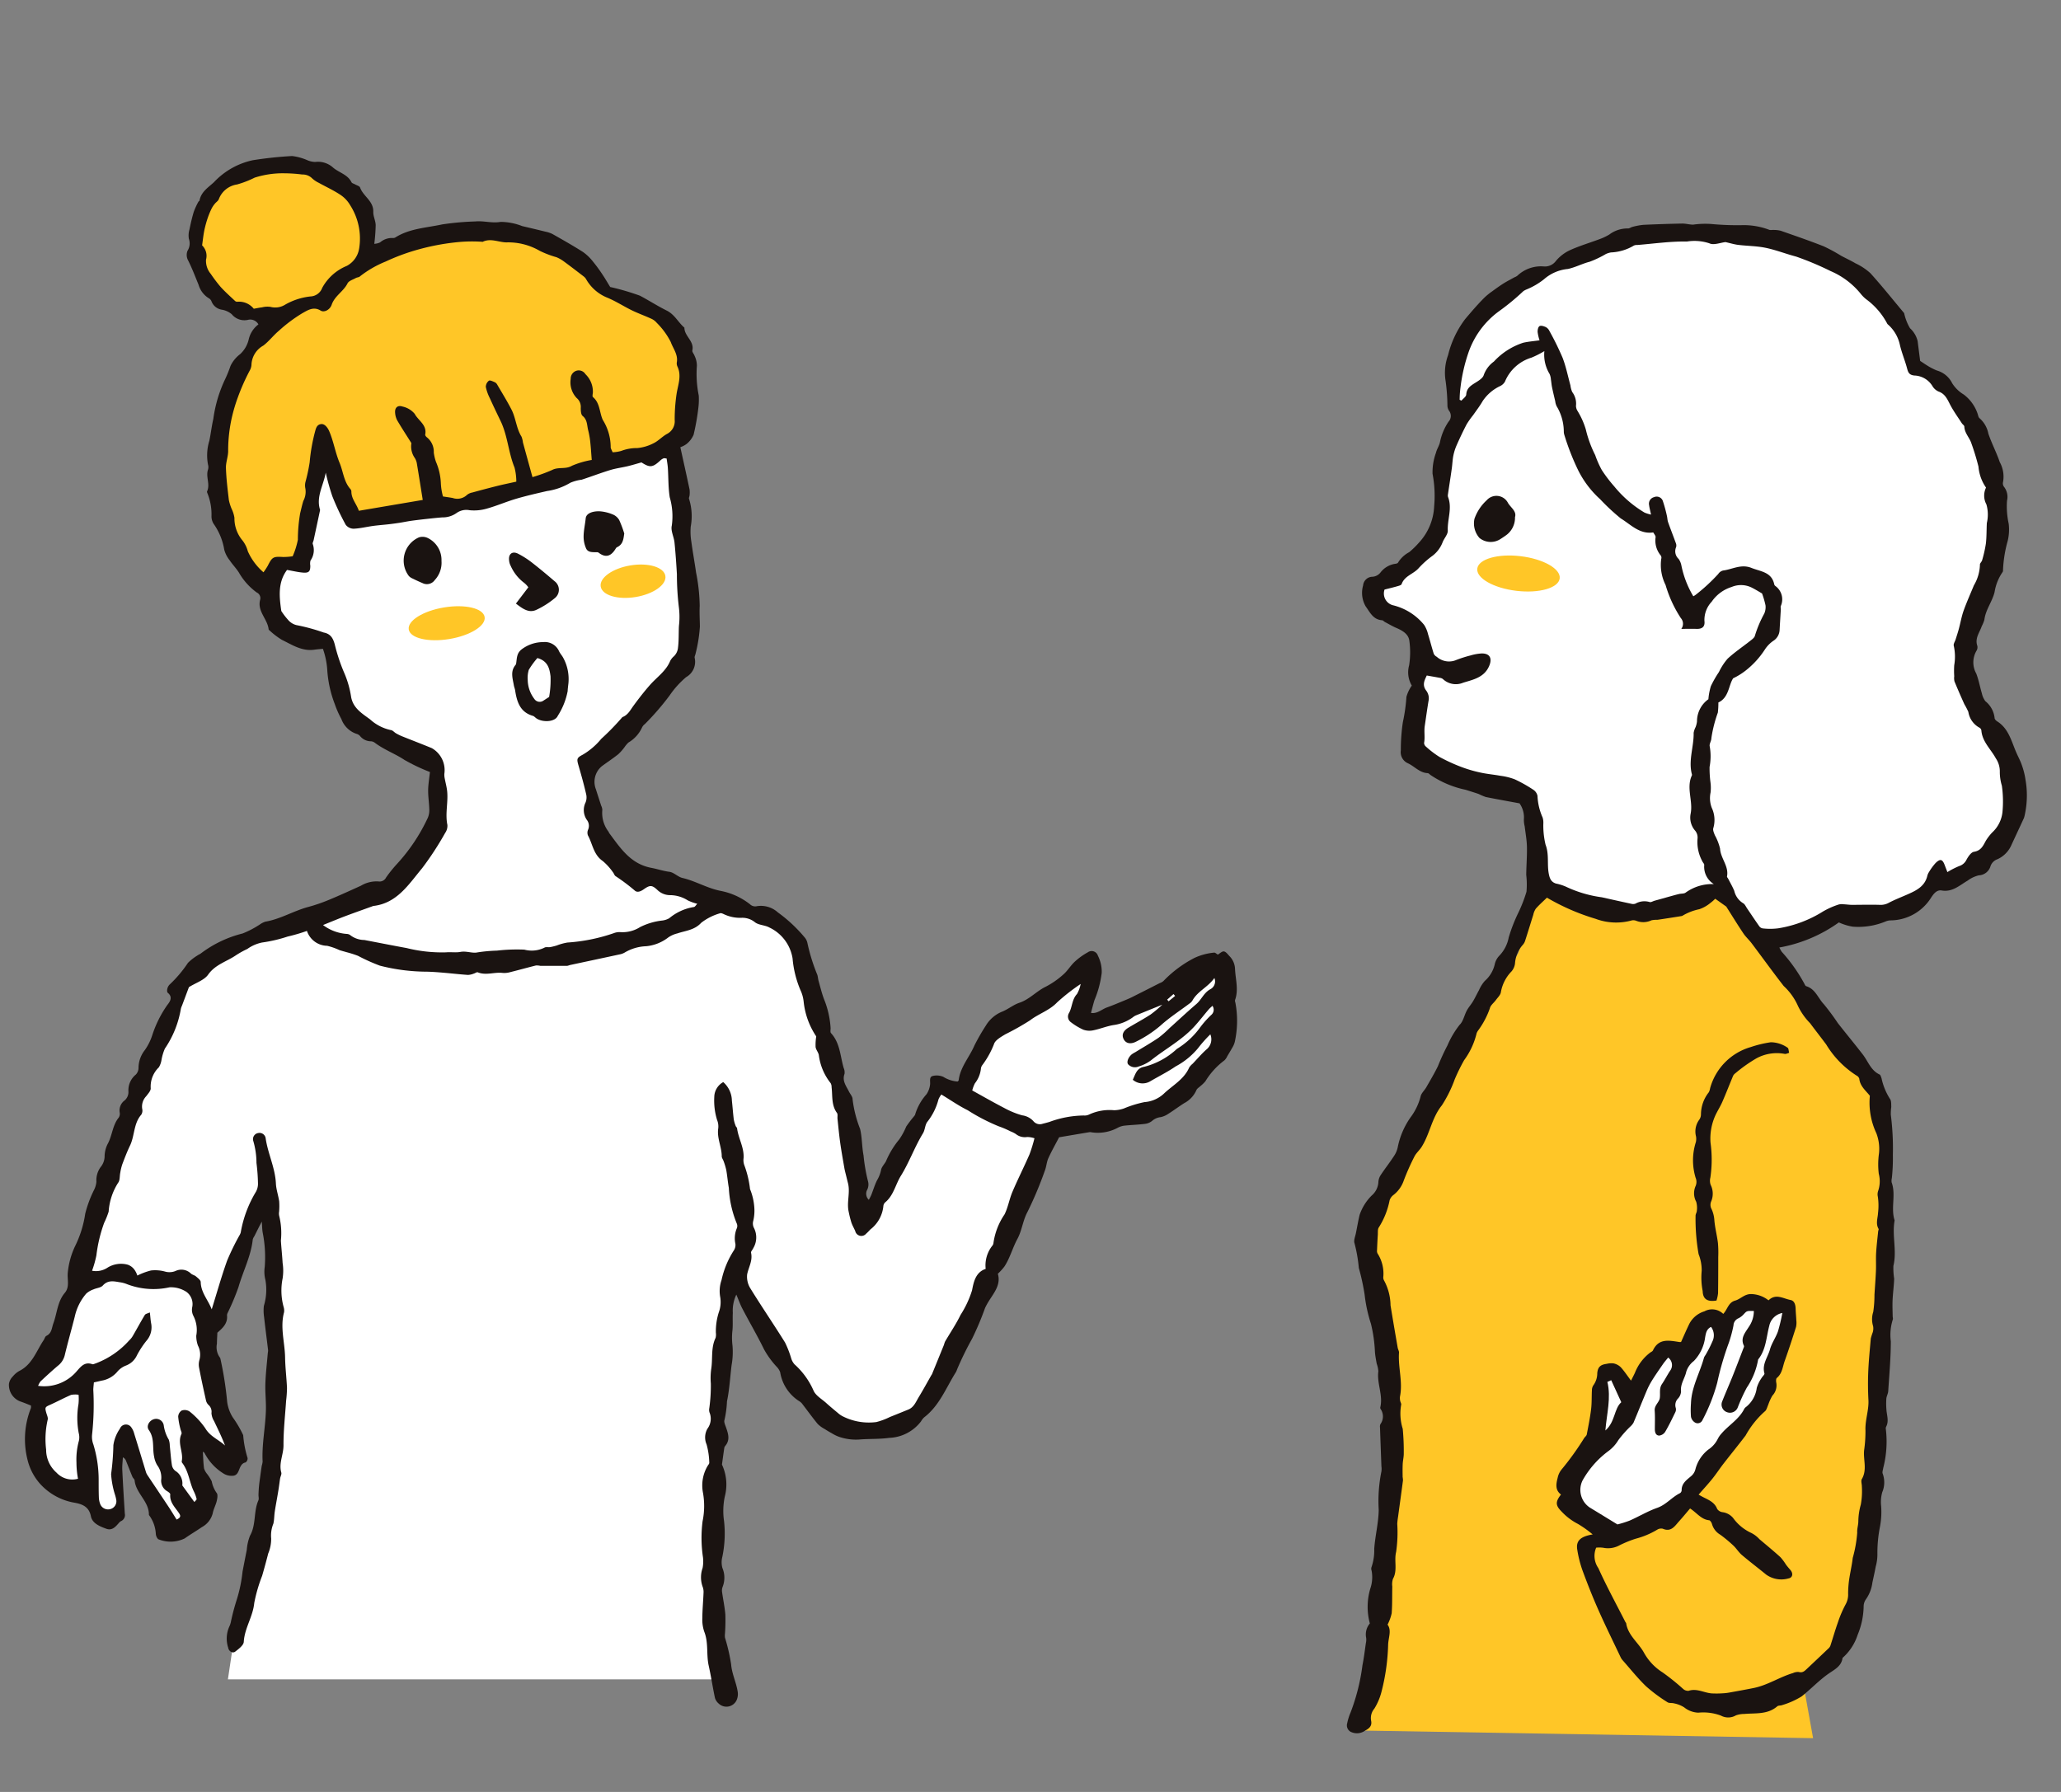 <svg xmlns="http://www.w3.org/2000/svg" xmlns:xlink="http://www.w3.org/1999/xlink" width="230" height="200" viewBox="0 0 230 200">
  <rect x="0" y="0" width="230" height="200" fill="#808080" stroke="none"/>
  <defs>
    <clipPath id="clip-path">
      <rect id="長方形_2508" data-name="長方形 2508" width="230" height="200" transform="translate(848 3386)" fill="#fff" stroke="#707070" stroke-width="1"/>
    </clipPath>
    <clipPath id="clip-path-2">
      <rect id="長方形_2503" data-name="長方形 2503" width="225.189" height="176.585" fill="none"/>
    </clipPath>
  </defs>
  <g id="マスクグループ_6" data-name="マスクグループ 6" transform="translate(-848 -3386)" clip-path="url(#clip-path)">
    <g id="グループ_3415" data-name="グループ 3415" transform="translate(849 3403.415)">
      <g id="グループ_3414" data-name="グループ 3414" clip-path="url(#clip-path-2)">
        <path id="パス_17646" data-name="パス 17646" d="M41.99,191.8l2.753,2.064s9.928,3.637,19.759,2.851,24.576-6.783,24.576-6.783l6.881,2.851,2.949,8.16,4.62,16.908,1.18,7.766,8.651-15.139,11.895,6.095-12.288,27.132-4.62,5.21-6.587-.492-5.505-6-6.193-11.01L88.292,246.95,87.6,263.072l2.065,13.658H33.831l.688-4.614,2.556-8.454s2.556-13.271,2.458-19.956-1.278-20.644-1.278-20.644L31.963,238.3l-15.237-5.7,4.424-15.237,3.834-9.928,3.932-8.749,6.881-4.326Z" transform="translate(-9.397 -106.711)" fill="#fff"/>
        <path id="パス_17647" data-name="パス 17647" d="M20.081,92.768l-.772,2.062a1.7,1.7,0,0,0-.128.364A11.133,11.133,0,0,1,17.4,99.621a5.506,5.506,0,0,0-.38,1.283,2.253,2.253,0,0,1-.293.807,2.988,2.988,0,0,0-.909,2.324c.028.284-.294.623-.5.9a1.667,1.667,0,0,0-.448,1.415.84.84,0,0,1-.106.648c-.869.994-.723,2.345-1.258,3.454-.329.684-.6,1.4-.868,2.108a6.134,6.134,0,0,0-.218.924c-.078.376-.025.851-.238,1.114a6.814,6.814,0,0,0-1.056,3.218,9.067,9.067,0,0,1-.5,1.248,16.123,16.123,0,0,0-.868,3.63,11.8,11.8,0,0,1-.485,1.721,2.341,2.341,0,0,0,1.754-.363,2.856,2.856,0,0,1,2.244-.308,1.578,1.578,0,0,1,.736.558,2.609,2.609,0,0,1,.323.65,7.273,7.273,0,0,1,1.524-.568,4.166,4.166,0,0,1,1.616.137,1.789,1.789,0,0,0,1.117-.078,1.519,1.519,0,0,1,1.707.273c.153.151.413.19.578.333.209.181.524.414.528.629.023,1.17.819,1.985,1.228,3.045.582-1.87,1.085-3.67,1.713-5.425a27.271,27.271,0,0,1,1.373-2.819,1.3,1.3,0,0,0,.152-.343,13.035,13.035,0,0,1,1.7-4.543,1.851,1.851,0,0,0,.224-.926,21.226,21.226,0,0,0-.169-2.286,8.791,8.791,0,0,0-.355-2.45.685.685,0,0,1,.537-.883.692.692,0,0,1,.846.6c.25,1.708,1.061,3.284,1.141,5.035.031.666.272,1.321.366,1.988a7.5,7.5,0,0,1-.007,1.14,1.279,1.279,0,0,0,.007.471,8.116,8.116,0,0,1,.19,2.768c.052.834.146,1.665.193,2.5a5.6,5.6,0,0,1,0,1.724,6.876,6.876,0,0,0,.118,3.2,1.351,1.351,0,0,1,.043.573c-.458,1.695.088,3.365.115,5.046.018,1.139.164,2.275.213,3.414a13.45,13.45,0,0,1-.1,1.43c-.109,1.654-.3,3.308-.29,4.961.005,1.03-.544,2-.246,3.044.054.19-.095.432-.131.653-.061.374-.1.751-.161,1.126-.043.281-.092.561-.14.84-.1.59-.214,1.178-.3,1.769-.064.437-.05.891-.154,1.317a3.5,3.5,0,0,0-.244,1.654,4.212,4.212,0,0,1-.33,1.673q-.32,1.252-.68,2.494a17.109,17.109,0,0,0-.879,3.03c-.145,1.525-1.079,2.8-1.168,4.334-.022.389-.574.8-.963,1.1-.284.214-.716-.038-.78-.455a3.255,3.255,0,0,1,.131-2.353,2.315,2.315,0,0,0,.177-.542,25.133,25.133,0,0,1,.662-2.492,15.832,15.832,0,0,0,.634-3.09q.233-1.219.475-2.437a5.361,5.361,0,0,1,.36-1.579c.7-1.236.378-2.688.935-3.944.081-.182,0-.431.011-.648.012-.315.027-.631.057-.946s.076-.631.119-.945c.059-.437.118-.875.185-1.311a2.466,2.466,0,0,0,.1-.466c-.1-1.9.3-3.774.364-5.664.034-1.021-.091-2.048-.057-3.069.039-1.141.177-2.278.273-3.417a1.453,1.453,0,0,0,.031-.287c-.148-1.24-.312-2.478-.449-3.718a4.755,4.755,0,0,1-.024-1.231,6.217,6.217,0,0,0,.169-2.914,3.693,3.693,0,0,1-.072-1.439,13.94,13.94,0,0,0-.227-3.825c-.063-.368-.064-.748-.1-1.231-.125.239-.23.432-.329.629-.171.339-.339.679-.51,1.018a1.148,1.148,0,0,0-.168.337c-.2,1.87-1.08,3.536-1.591,5.312A26.468,26.468,0,0,1,24.4,129.13a.6.6,0,0,0-.065.277c.09.9-.5,1.413-1.077,1.921-.018.416-.048.825-.051,1.234a1.976,1.976,0,0,0,.286,1.475.522.522,0,0,1,.118.262,38.517,38.517,0,0,1,.74,4.748,4.311,4.311,0,0,0,.637,1.751,12.2,12.2,0,0,1,1.152,1.969,11.463,11.463,0,0,0,.49,2.551.562.562,0,0,1-.217.489c-.85.164-.572,1.356-1.349,1.482a1.688,1.688,0,0,1-1.164-.269,5.82,5.82,0,0,1-2.064-2.241c-.033-.075-.134-.12-.2-.174.04.636.052,1.262.135,1.878a1.9,1.9,0,0,0,.357.631,5.135,5.135,0,0,1,.5.8,3.3,3.3,0,0,0,.548,1.3c.154.163.08.607.011.9-.109.464-.359.9-.446,1.365a2.437,2.437,0,0,1-1.213,1.55c-.627.435-1.293.817-1.913,1.261a3.615,3.615,0,0,1-2.964.084.961.961,0,0,1-.261-.574,3.862,3.862,0,0,0-.726-2.066.152.152,0,0,1-.047-.083c.02-1.5-1.454-2.389-1.593-3.832-.014-.142-.185-.262-.246-.408-.244-.587-.472-1.18-.71-1.77a.689.689,0,0,0-.355-.4c-.025.468-.089.937-.067,1.4.077,1.63.181,3.259.283,4.888a.731.731,0,0,1-.382.81.751.751,0,0,0-.233.17c-.385.44-.777.946-1.444.705-.726-.262-1.571-.6-1.727-1.4-.213-1.094-1.006-1.358-1.815-1.507a6.686,6.686,0,0,1-3.915-2.178A6.269,6.269,0,0,1,2.068,145.5a9.384,9.384,0,0,1,.383-5.757,1.135,1.135,0,0,0,0-.287c-.378-.145-.783-.32-1.2-.458A1.966,1.966,0,0,1,0,137.017a1.544,1.544,0,0,1,.441-.816,2.466,2.466,0,0,1,.738-.614c1.433-.73,1.881-2.221,2.693-3.428.106-.157.158-.4.3-.474.618-.3.591-.879.79-1.419.415-1.13.446-2.41,1.275-3.388.56-.66.253-1.489.326-2.234a8.889,8.889,0,0,1,.805-2.949,12.139,12.139,0,0,0,1.143-3.646,12.84,12.84,0,0,1,1-2.685,2.512,2.512,0,0,0,.248-.884,2.5,2.5,0,0,1,.469-1.633,1.918,1.918,0,0,0,.446-1.232,3.185,3.185,0,0,1,.4-1.462c.464-.918.5-2.009,1.179-2.836a.787.787,0,0,0,.11-.539,1.384,1.384,0,0,1,.539-1.368,1.235,1.235,0,0,0,.429-1.028,2.26,2.26,0,0,1,.835-1.869,1.1,1.1,0,0,0,.293-.765,3.235,3.235,0,0,1,.708-1.965,6.259,6.259,0,0,0,.84-1.705,12.636,12.636,0,0,1,1.676-3.341c.3-.371.622-.867.042-1.343-.085-.07-.09-.3-.054-.434a.955.955,0,0,1,.272-.5,13.781,13.781,0,0,0,2.035-2.412,5.641,5.641,0,0,1,1.037-.81c.129-.1.288-.149.412-.249a12.877,12.877,0,0,1,4.647-2.217,10.614,10.614,0,0,0,1.944-1.019,2.2,2.2,0,0,1,.6-.3c1.687-.288,3.154-1.206,4.79-1.644a18.5,18.5,0,0,0,2.277-.781c1.214-.5,2.408-1.05,3.6-1.59a3.381,3.381,0,0,1,1.939-.475.815.815,0,0,0,.868-.45,14.809,14.809,0,0,1,1.208-1.5,20.152,20.152,0,0,0,3.459-5.189,2.221,2.221,0,0,0,.147-.925c-.019-.706-.134-1.412-.126-2.118.008-.659.124-1.317.2-2.03a20.684,20.684,0,0,1-2.842-1.35C43.08,66.7,41.871,66.267,40.85,65.5a.84.84,0,0,0-.429-.179,1.566,1.566,0,0,1-1.259-.609.856.856,0,0,0-.406-.23,2.727,2.727,0,0,1-1.66-1.646,10.812,10.812,0,0,1-.735-1.665,12.869,12.869,0,0,1-.845-3.9A8.857,8.857,0,0,0,35.036,55c-.35.035-.658.053-.963.1-1.375.195-2.474-.546-3.612-1.1a8.332,8.332,0,0,1-1.356-1.03c-.05-.039-.12-.091-.126-.143-.12-1.16-1.3-2.019-.945-3.313a.691.691,0,0,0-.382-.8,7.085,7.085,0,0,1-1.977-2.2c-.3-.487-.717-.9-1.036-1.382a3.3,3.3,0,0,1-.613-1.189,6.941,6.941,0,0,0-1.176-2.879,1.562,1.562,0,0,1-.247-.914,6.3,6.3,0,0,0-.428-2.444c-.031-.091-.1-.209-.067-.276.375-.8-.171-1.629.106-2.431a1,1,0,0,0,0-.558,5.523,5.523,0,0,1,.147-2.662c.171-.81.259-1.638.446-2.444a14.932,14.932,0,0,1,1.351-4.5,13.934,13.934,0,0,0,.567-1.415,3.606,3.606,0,0,1,1.075-1.31,3.236,3.236,0,0,0,.953-1.631,2.905,2.905,0,0,1,1.086-1.687,1.038,1.038,0,0,0-1.155-.511,1.812,1.812,0,0,1-1.818-.621,2.292,2.292,0,0,0-1.1-.508,1.47,1.47,0,0,1-1.155-.911.679.679,0,0,0-.291-.357,2.61,2.61,0,0,1-1.155-1.5c-.384-.938-.739-1.882-1.2-2.791a1.254,1.254,0,0,1-.039-1.017,1.54,1.54,0,0,0,.152-1.337,2.286,2.286,0,0,1,.067-1.043c.134-.662.283-1.322.479-1.968a8.123,8.123,0,0,1,.514-1.12c.027-.055.118-.088.128-.141.173-.966.96-1.447,1.605-2.04A8.32,8.32,0,0,1,27.211.468,42.463,42.463,0,0,1,31.6,0a6.058,6.058,0,0,1,1.741.484,2.362,2.362,0,0,0,.83.177,2.509,2.509,0,0,1,1.978.61c.667.586,1.647.774,2.079,1.658.057.116.265.157.4.237.191.112.5.186.553.346.347.983,1.514,1.5,1.476,2.714-.016.491.255.987.268,1.485A19.931,19.931,0,0,1,40.769,9.8a1.863,1.863,0,0,0,.644-.159,2.029,2.029,0,0,1,1.424-.492.46.46,0,0,0,.278-.059c1.6-1.011,3.469-1.074,5.241-1.46a31.03,31.03,0,0,1,3.692-.33c.954-.091,1.851.223,2.82.05a6.7,6.7,0,0,1,2.411.471q1.29.3,2.574.616a3.226,3.226,0,0,1,.814.274c1.139.646,2.281,1.29,3.384,1.993a5.25,5.25,0,0,1,1.111,1.061,17.146,17.146,0,0,1,1.076,1.468c.28.412.527.848.857,1.384a26.991,26.991,0,0,1,3.323.972c1.006.531,1.965,1.155,2.975,1.654.911.45,1.285,1.322,1.985,1.913-.009.948,1.121,1.5.886,2.542-.039.175.188.4.252.61a2.549,2.549,0,0,1,.254,1.112,12.066,12.066,0,0,0,.208,3.305,7.6,7.6,0,0,1-.051,1.446,25.663,25.663,0,0,1-.524,2.94,2.706,2.706,0,0,1-.789,1.03,2.6,2.6,0,0,1-.691.358c.351,1.595.7,3.15,1.028,4.709a2.649,2.649,0,0,1,0,.674c-.007.128-.1.274-.057.378a6.4,6.4,0,0,1,.189,3.1,6.874,6.874,0,0,0,.072,1.709c.151,1.14.365,2.271.523,3.411a20.35,20.35,0,0,1,.407,3.722c-.039.791.013,1.552.021,2.328a16.8,16.8,0,0,1-.485,3.019c-.027.153-.13.318-.1.453a1.963,1.963,0,0,1-.955,2.161,10.331,10.331,0,0,0-1.845,2.051A29.154,29.154,0,0,1,70.965,63.4a1,1,0,0,0-.309.367,3.776,3.776,0,0,1-1.525,1.693,3.121,3.121,0,0,0-.429.507,5.551,5.551,0,0,1-.7.794c-.592.471-1.227.889-1.837,1.339a2.266,2.266,0,0,0-.663,2.58c.191.613.394,1.222.589,1.834a1.15,1.15,0,0,1,.126.462,3.454,3.454,0,0,0,.717,2.468c.016.026.01.068.028.092,1.261,1.683,2.391,3.477,4.737,3.914.663.124,1.311.352,2.006.44.5.064.943.567,1.454.686,1.464.339,2.751,1.144,4.248,1.438a7.657,7.657,0,0,1,3.292,1.5.833.833,0,0,0,.785.208,2.82,2.82,0,0,1,2.326.7,16.291,16.291,0,0,1,2.949,2.744,1.4,1.4,0,0,1,.346.673A20.827,20.827,0,0,0,90.215,91.4c.063.213.073.441.133.656.189.673.354,1.356.595,2.01a10.206,10.206,0,0,1,.749,3.267c0,.191-.055.453.046.562,1.018,1.105,1.024,2.569,1.416,3.894a1.194,1.194,0,0,1,.09.658c-.283.781.188,1.344.492,1.96.141.287.413.574.408.858a13.271,13.271,0,0,0,.84,3.32c.229.959.195,1.979.383,2.952a19.36,19.36,0,0,0,.5,2.895,1.32,1.32,0,0,1-.082.926.933.933,0,0,0,.175,1.142c.111-.223.213-.394.285-.577.211-.532.372-1.088.627-1.6a3.742,3.742,0,0,0,.448-1.138c.053-.35.372-.654.552-.99a9.733,9.733,0,0,1,1.484-2.445,7.581,7.581,0,0,0,.777-1.433,13.222,13.222,0,0,1,.8-1.056c.074-.1.183-.2.2-.308a5.918,5.918,0,0,1,1.259-2.233,2.423,2.423,0,0,0,.406-1.137c.023-.356-.118-.8.291-.907a1.85,1.85,0,0,1,1.186.1,3.455,3.455,0,0,0,1.589.52c.038-.041.113-.084.119-.134.176-1.48,1.205-2.585,1.765-3.9a22.927,22.927,0,0,1,1.261-2.194,3.774,3.774,0,0,1,1.879-1.593c.647-.274,1.216-.75,1.876-.971,1.123-.376,1.89-1.285,2.929-1.787a9.34,9.34,0,0,0,1.963-1.362c.482-.413.814-1,1.28-1.431A7.5,7.5,0,0,1,120.4,88.87a.727.727,0,0,1,1.119.377,3.927,3.927,0,0,1,.429,1.916,11.263,11.263,0,0,1-.805,3.034c-.142.455-.253.92-.394,1.439.7.117,1.187-.39,1.76-.6.719-.259,1.423-.561,2.131-.852.294-.121.586-.252.871-.4q1.458-.732,2.911-1.474a1.217,1.217,0,0,0,.415-.233,13.129,13.129,0,0,1,3.455-2.575,6.656,6.656,0,0,1,2.193-.592c.116-.025.273.138.423.221.213-.123.466-.386.675-.356.23.033.434.325.625.527a2.152,2.152,0,0,1,.619,1.462c.055,1.147.413,2.286,0,3.435a.547.547,0,0,0,.035.283,10.9,10.9,0,0,1-.065,4.39,2.321,2.321,0,0,1-.311.7c-.165.3-.348.6-.529.9a1.413,1.413,0,0,1-.326.468,8.3,8.3,0,0,0-2.119,2.336,4.207,4.207,0,0,1-.55.53c-.156.149-.381.274-.45.457a3.007,3.007,0,0,1-1.363,1.449c-.593.375-1.155.8-1.748,1.173a2.431,2.431,0,0,1-.875.386,1.719,1.719,0,0,0-.943.408,1.534,1.534,0,0,1-.781.339c-.762.1-1.533.118-2.3.2a2.133,2.133,0,0,0-.716.211,4.7,4.7,0,0,1-2.988.534.593.593,0,0,0-.19-.02c-1.161.193-2.321.39-3.416.576-.416.8-.846,1.552-1.2,2.336-.194.431-.213.938-.388,1.38a41.582,41.582,0,0,1-1.933,4.6c-.534.983-.622,2.088-1.131,3.025-.546,1.006-.825,2.129-1.451,3.085a6.92,6.92,0,0,1-.733.808c.353,1.194-.392,2.074-.981,3.009a7.759,7.759,0,0,0-.443.8A32.683,32.683,0,0,1,107.483,132a35.438,35.438,0,0,0-1.68,3.435,2.494,2.494,0,0,1-.109.268c-1.108,1.743-1.838,3.751-3.555,5.07a1.822,1.822,0,0,0-.356.453,4.69,4.69,0,0,1-3.57,1.843c-1.1.153-2.233.091-3.346.185a5.8,5.8,0,0,1-2.275-.319,4.439,4.439,0,0,1-.769-.383c-.273-.15-.542-.308-.8-.478a3.243,3.243,0,0,1-.769-.557c-.585-.709-1.121-1.457-1.683-2.186a1.232,1.232,0,0,0-.334-.33,4.7,4.7,0,0,1-2.171-3.252,1.717,1.717,0,0,0-.4-.626,9.776,9.776,0,0,1-1.406-1.942c-.747-1.529-1.61-3-2.4-4.508-.236-.447-.406-.93-.689-1.593a4.171,4.171,0,0,0-.392,2.045c-.035.637.019,1.279-.037,1.913a7.053,7.053,0,0,0,0,1.714,8.341,8.341,0,0,1-.1,2.206c-.167,1.345-.233,2.7-.514,4.038a11.5,11.5,0,0,1-.276,2.066c-.087.221.073.56.167.829.249.716.488,1.42-.1,2.094a.528.528,0,0,0-.1.263c-.082.555-.156,1.111-.251,1.8a5.265,5.265,0,0,1,.32,3.557,7.772,7.772,0,0,0-.085,2.762,12.809,12.809,0,0,1-.2,4.015,2.368,2.368,0,0,0,.018,1.215,2.8,2.8,0,0,1,.031,2.077,1.17,1.17,0,0,0-.077.559c.115.851.3,1.7.371,2.55a20.576,20.576,0,0,1-.04,2.11,1.957,1.957,0,0,0,0,.478,20.608,20.608,0,0,1,.685,2.972c.088,1.095.593,2.055.741,3.11a1.687,1.687,0,0,1-.11.845,1.249,1.249,0,0,1-2.013.43,1.333,1.333,0,0,1-.422-.631c-.255-1.2-.435-2.416-.7-3.614-.277-1.247-.006-2.555-.495-3.784a4.128,4.128,0,0,1-.214-1.524c.007-.951.1-1.9.136-2.853a1.621,1.621,0,0,0-.107-.649,3.118,3.118,0,0,1,0-2.08,3.957,3.957,0,0,0,.04-1.208,14.742,14.742,0,0,1-.042-4.012,8.386,8.386,0,0,0,.049-3.154,4.262,4.262,0,0,1,.529-3.045c.068-.106.181-.229.17-.332a8.3,8.3,0,0,0-.3-2.041,1.966,1.966,0,0,1,.092-1.754,1.852,1.852,0,0,0,.23-1.825.994.994,0,0,1-.019-.477A18.136,18.136,0,0,0,78.326,137a7.431,7.431,0,0,1,.055-1.7c.163-1.131-.05-2.313.48-3.4a1.568,1.568,0,0,0,.027-.573,6.994,6.994,0,0,1,.328-2.274,3.337,3.337,0,0,0,.158-1.7,3.707,3.707,0,0,1,.145-1.892,10.033,10.033,0,0,1,1.394-3.343,1.1,1.1,0,0,0,.155-.707,2.89,2.89,0,0,1,.143-1.7.676.676,0,0,0,.014-.559,11.974,11.974,0,0,1-.891-3.99c-.116-.658-.169-1.326-.285-1.984a7.205,7.205,0,0,0-.3-1c-.06-.182-.206-.357-.206-.535,0-1.055-.554-2.035-.39-3.116a1.907,1.907,0,0,0-.131-.946,7.346,7.346,0,0,1-.311-2.564,1.931,1.931,0,0,1,1-1.658,2.817,2.817,0,0,1,.965,2.069c.079.7.124,1.4.211,2.1a3.716,3.716,0,0,0,.219.739c.031.089.138.159.149.245.141,1.135.806,2.154.724,3.341a1.668,1.668,0,0,0,.108.845A11.158,11.158,0,0,1,82.7,115.3a6.559,6.559,0,0,1,.477,2.037,4.9,4.9,0,0,1-.117,1.514,1.093,1.093,0,0,0,.1.828,2.337,2.337,0,0,1-.1,2.219c-.069.177-.279.364-.246.506.205.886-.277,1.619-.436,2.423a2.472,2.472,0,0,0,.388,1.6c1.246,2.022,2.59,3.983,3.844,6a11.23,11.23,0,0,1,.692,1.787,1.753,1.753,0,0,0,.365.647,8.539,8.539,0,0,1,2.122,2.934c.244.557.914.933,1.405,1.375.426.384.868.752,1.311,1.118a2.509,2.509,0,0,0,.539.374,6.476,6.476,0,0,0,3.752.641,7.7,7.7,0,0,0,1.516-.566c.687-.273,1.371-.551,2.055-.83.624-.254.842-.858,1.153-1.371.5-.82.957-1.662,1.432-2.494a.769.769,0,0,0,.054-.079q.67-1.64,1.337-3.281a2.774,2.774,0,0,1,.124-.365c.578-.99,1.229-1.945,1.727-2.973a11.126,11.126,0,0,0,1.283-2.744c.174-.881.373-2.01,1.521-2.394a3.544,3.544,0,0,1,.712-2.55.579.579,0,0,0,.156-.34,7.535,7.535,0,0,1,1.237-3.19c.393-.794.535-1.707.884-2.527.6-1.413,1.3-2.787,1.91-4.195a16.717,16.717,0,0,0,.546-1.775,2.651,2.651,0,0,0-.815-.14,1.6,1.6,0,0,1-1.264-.334,3.327,3.327,0,0,0-.6-.3,10.176,10.176,0,0,0-1.3-.556,21.575,21.575,0,0,1-3.473-1.8c-1-.492-1.915-1.136-2.938-1.755a2.415,2.415,0,0,0-.323.549,6.771,6.771,0,0,1-1.22,2.473c-.286.335-.267.912-.507,1.305-.935,1.531-1.535,3.243-2.468,4.747-.6.967-.808,2.17-1.727,2.945a.63.63,0,0,0-.225.408,3.749,3.749,0,0,1-1.446,2.629c-.159.16-.307.333-.478.478a.7.7,0,0,1-1.22-.3c-.139-.32-.32-.624-.43-.953a11.9,11.9,0,0,1-.3-1.2c-.239-1.065.2-2.149-.085-3.214-.064-.244-.122-.489-.181-.734-.074-.308-.16-.613-.215-.925-.163-.942-.332-1.884-.465-2.83-.124-.885-.207-1.775-.3-2.663-.024-.222.051-.507-.061-.659-.642-.877-.479-1.9-.6-2.877a.87.87,0,0,0-.108-.45,6.3,6.3,0,0,1-1.319-3.15c-.065-.306-.319-.578-.358-.883a6.107,6.107,0,0,1,.072-1.181,8.549,8.549,0,0,1-1.405-3.886,3.981,3.981,0,0,0-.361-1.287,11.593,11.593,0,0,1-.875-3.532A4.618,4.618,0,0,0,84.847,86.1c-.489-.272-1.167-.25-1.594-.578a2.229,2.229,0,0,0-1.485-.5,4.206,4.206,0,0,1-1.959-.391c-.142-.067-.341-.163-.455-.113a6.2,6.2,0,0,0-2.1,1.06c-.76.831-1.753.876-2.665,1.188a3.035,3.035,0,0,0-1.017.452,4.749,4.749,0,0,1-2.464.977,5.037,5.037,0,0,0-2.35.679,1.754,1.754,0,0,1-.624.236c-1.848.4-3.7.793-5.549,1.189a1.555,1.555,0,0,1-.277.083q-1.51.007-3.019,0a2.087,2.087,0,0,0-.469-.042c-.96.239-1.913.507-2.874.746a2.421,2.421,0,0,1-.853.089c-.922-.113-1.854.307-2.774-.067-.11-.045-.293.1-.446.143a2.065,2.065,0,0,1-.65.147c-.92-.064-1.837-.171-2.756-.249-.608-.051-1.217-.1-1.827-.113a21.278,21.278,0,0,1-5.247-.673,20.587,20.587,0,0,1-2.448-1.1,11.9,11.9,0,0,0-1.259-.4c-.273-.082-.552-.148-.822-.241a6.929,6.929,0,0,0-1.36-.475,2.416,2.416,0,0,1-2.25-1.662,19.359,19.359,0,0,1-2.157.631,16.087,16.087,0,0,1-2.861.666A4.335,4.335,0,0,0,26.6,88.5a10.114,10.114,0,0,0-1.254.695c-1.038.715-2.31,1.026-3.118,2.17-.437.619-1.349.9-2.15,1.4" transform="translate(0 0)" fill="#1a1311"/>
        <path id="パス_17648" data-name="パス 17648" d="M69.141,94.022c-.231-1.592-.393-3.2.639-4.575.683.116,1.245.257,1.815.3.639.044.789-.149.782-.786A1.313,1.313,0,0,1,72.4,88.4a2.023,2.023,0,0,0,.254-1.839c-.05-.115.07-.3.1-.457q.353-1.635.7-3.27c.007-.032.023-.067.014-.095C73,81.286,73.853,80,74.1,78.59a26.288,26.288,0,0,0,.731,2.62,28.726,28.726,0,0,0,1.5,3.2,1.131,1.131,0,0,0,.886.437c.727-.032,1.447-.213,2.172-.312.572-.078,1.148-.119,1.722-.184q.62-.072,1.238-.167c.442-.069.881-.163,1.324-.225.631-.087,1.263-.158,1.9-.228.507-.056,1.013-.109,1.521-.148a2.666,2.666,0,0,0,1.622-.5,1.878,1.878,0,0,1,1.442-.3,5.037,5.037,0,0,0,1.895-.173c1.108-.308,2.172-.771,3.276-1.1,1.14-.336,2.3-.6,3.462-.868a6.984,6.984,0,0,0,2.609-.927,4.882,4.882,0,0,1,1.262-.339c1.065-.348,2.113-.749,3.184-1.076.638-.195,1.309-.278,1.96-.433.491-.117.975-.268,1.527-.421.964.613,1.246.584,2.168-.273a1.1,1.1,0,0,1,.323-.188c.051-.021.124.008.318.027.044.331.113.694.137,1.059.071,1.09.039,2.194.21,3.267a7.537,7.537,0,0,1,.23,3.163c-.14.564.234,1.24.3,1.874.121,1.177.2,2.36.27,3.542a30.613,30.613,0,0,0,.213,3.643,8.64,8.64,0,0,1,.014,2.134c-.044.79,0,1.584-.1,2.384a1.541,1.541,0,0,1-.454,1,1.759,1.759,0,0,0-.422.525c-.469,1.141-1.487,1.808-2.259,2.687-.652.741-1.26,1.524-1.843,2.321-.343.468-.6,1-1.175,1.24a.188.188,0,0,0-.081.05,27.683,27.683,0,0,1-2.338,2.4,7.751,7.751,0,0,1-2.068,1.77c-.673.354-.683.469-.461,1.23.306,1.049.6,2.1.845,3.168a1.527,1.527,0,0,1-.065.933,1.939,1.939,0,0,0,.136,1.933,1.076,1.076,0,0,1,.155,1.084.849.849,0,0,0-.026.658c.527.964.621,2.162,1.659,2.863a6.57,6.57,0,0,1,1.148,1.272c.1.121.143.308.261.4a21.9,21.9,0,0,1,2.136,1.6c.3.3.718.1,1.058-.143.656-.464.9-.455,1.484.091a2.027,2.027,0,0,0,1.389.585,3.726,3.726,0,0,1,2,.579,5.222,5.222,0,0,0,1.067.384c-.145.143-.26.358-.381.361a5.692,5.692,0,0,0-2.75,1.255,2.063,2.063,0,0,1-.782.254,7.285,7.285,0,0,0-2.47.733,3.666,3.666,0,0,1-2.175.564,1.706,1.706,0,0,0-.752.11,19.748,19.748,0,0,1-5.181,1.049,6.094,6.094,0,0,0-1.191.329,7.283,7.283,0,0,1-.722.181c-.22.037-.5-.044-.661.065a3.2,3.2,0,0,1-2.23.218,19.51,19.51,0,0,0-3.058.109,17.2,17.2,0,0,0-2.19.2c-.551.122-1.221-.179-1.875-.058-.524.1-1.079,0-1.615.05a16.242,16.242,0,0,1-4.4-.478c-1.576-.287-3.148-.6-4.721-.9a2.615,2.615,0,0,1-1.528-.507.7.7,0,0,0-.443-.171,4.991,4.991,0,0,1-2.639-.991c.876-.351,1.661-.682,2.457-.982,1.017-.384,2.043-.744,3.065-1.114a.414.414,0,0,1,.091-.033c2.654-.3,3.949-2.424,5.435-4.2a34.119,34.119,0,0,0,2.579-3.946,1.4,1.4,0,0,0,.252-.9c-.277-1.315.137-2.629-.048-3.936-.058-.407-.167-.806-.242-1.211a2.116,2.116,0,0,1-.052-.541,2.825,2.825,0,0,0-1.4-2.882c-1.1-.454-2.209-.876-3.311-1.319a5.639,5.639,0,0,1-.679-.334c-.2-.111-.366-.337-.564-.359a4.956,4.956,0,0,1-2.335-1.2c-.855-.634-1.887-1.23-2.113-2.5a10.883,10.883,0,0,0-.786-2.725A19.962,19.962,0,0,1,75.1,97.733c-.185-.652-.446-1.153-1.228-1.3a21.283,21.283,0,0,0-3.047-.829,1.794,1.794,0,0,1-.941-.6,7.6,7.6,0,0,1-.744-.977" transform="translate(-38.749 -43.251)" fill="#fff"/>
        <path id="パス_17649" data-name="パス 17649" d="M98.4,45.1c-.091-.244-.228-.425-.211-.592a5.767,5.767,0,0,0-.882-3.014c-.383-.84-.3-1.88-1.1-2.549-.078-.066-.031-.309-.008-.465a2.712,2.712,0,0,0-.829-2.092.879.879,0,0,0-1.019-.375.923.923,0,0,0-.625.9,2.55,2.55,0,0,0,.667,2.14,1.28,1.28,0,0,1,.455,1.1c0,.307.017.744.208.9.531.427.479,1.02.612,1.561a9.578,9.578,0,0,1,.229,1.231c.077.687.118,1.379.178,2.12a9.583,9.583,0,0,0-2.215.651c-.716.42-1.5.1-2.2.466a17.892,17.892,0,0,1-2.2.8c-.371-1.348-.719-2.606-1.063-3.866a2.477,2.477,0,0,0-.161-.652c-.587-.938-.628-2.075-1.124-3.036-.484-.938-1.042-1.838-1.574-2.75a.658.658,0,0,0-.262-.278c-.223-.094-.553-.266-.681-.178a.878.878,0,0,0-.341.7,5.14,5.14,0,0,0,.454,1.264c.381.844.783,1.68,1.186,2.516.8,1.651.872,3.518,1.562,5.205a6.334,6.334,0,0,1,.2,1.58c-.7.157-1.414.3-2.116.476-.933.231-1.863.48-2.79.735a1.31,1.31,0,0,0-.6.272,1.571,1.571,0,0,1-1.6.337c-.344-.06-.69-.107-1.078-.167a6.78,6.78,0,0,1-.24-1.541,6.75,6.75,0,0,0-.543-2.329,5.191,5.191,0,0,1-.242-1.028,2.058,2.058,0,0,0-.766-1.7c-.094-.067-.209-.222-.191-.311.22-1.075-.776-1.558-1.177-2.317a2.442,2.442,0,0,0-1.361-.811c-.55-.184-.877.142-.819.717a2.091,2.091,0,0,0,.234.83c.478.817,1,1.609,1.581,2.537a2.26,2.26,0,0,0,.392,1.677,1.727,1.727,0,0,1,.209.539c.227,1.351.439,2.706.666,4.125l-7.131,1.21c-.255-.771-.843-1.334-.833-2.158a.434.434,0,0,0-.108-.265c-.739-.831-.8-1.941-1.2-2.907-.489-1.161-.674-2.42-1.177-3.578-.2-.449-.535-.81-.886-.769-.418.05-.551.349-.653.725a19.929,19.929,0,0,0-.632,3.548,20.149,20.149,0,0,1-.458,2.148,1.626,1.626,0,0,0-.021.762,2.19,2.19,0,0,1-.227,1.394c-.141.451-.239.914-.354,1.373a17.577,17.577,0,0,0-.255,2.958,8.883,8.883,0,0,1-.58,1.845,6.827,6.827,0,0,1-1.077.081c-1.09-.064-1.208-.008-1.71.993a7.68,7.68,0,0,1-.473.715,6.687,6.687,0,0,1-1.745-2.342,3.361,3.361,0,0,0-.588-1.2,3.828,3.828,0,0,1-.907-2.541,3.592,3.592,0,0,0-.314-1,5.263,5.263,0,0,1-.308-.985c-.138-1.187-.288-2.378-.326-3.571-.021-.661.277-1.333.248-1.992A16.706,16.706,0,0,1,55.965,41a18.692,18.692,0,0,1,.616-2.023A23.355,23.355,0,0,1,57.9,36a1.5,1.5,0,0,0,.2-.632A2.559,2.559,0,0,1,59.426,33.2c.631-.481,1.122-1.141,1.733-1.653a16.706,16.706,0,0,1,2.606-1.953c.568-.312,1.248-.8,2.055-.3.389.243,1.034-.075,1.233-.656.343-1,1.32-1.476,1.769-2.382.141-.284.605-.415.931-.6.137-.077.34-.068.442-.17a11.729,11.729,0,0,1,2.867-1.66,23.167,23.167,0,0,1,3.838-1.4,25.672,25.672,0,0,1,4.342-.783,16.573,16.573,0,0,1,2.561-.032c.032,0,.071.019.1.007.88-.427,1.754.04,2.626.065a7,7,0,0,1,3.734.938,10.975,10.975,0,0,0,1.872.715,3.884,3.884,0,0,1,.824.469c.75.549,1.486,1.117,2.223,1.683a1,1,0,0,1,.255.285,4.766,4.766,0,0,0,2.4,2.091c.935.39,1.8.953,2.711,1.4.709.344,1.456.61,2.173.939a1.7,1.7,0,0,1,.606.456,8.3,8.3,0,0,1,1.566,2.143c.254.718.822,1.389.678,2.243a.849.849,0,0,0,.059.476c.5,1.047.071,2.049-.089,3.079a19.325,19.325,0,0,0-.211,2.887,1.587,1.587,0,0,1-.863,1.576c-.527.29-.952.773-1.488,1.034a4.941,4.941,0,0,1-1.828.543,4.785,4.785,0,0,0-1.779.315,4.009,4.009,0,0,1-.96.151" transform="translate(-31.038 -12.044)" fill="#ffc627"/>
        <path id="パス_17650" data-name="パス 17650" d="M22.882,313.228c-.305-.488-.581-.947-.876-1.394-.789-1.191-1.587-2.376-2.379-3.566a1.34,1.34,0,0,1-.167-.344c-.439-1.435-.87-2.872-1.315-4.3a2.015,2.015,0,0,0-.321-.689.718.718,0,0,0-1.266.138,4.312,4.312,0,0,0-.734,1.846,27.515,27.515,0,0,1-.254,3.227,9.662,9.662,0,0,0,.449,2.353,4.083,4.083,0,0,1,.131.56.9.9,0,0,1-.708,1.007.937.937,0,0,1-1.093-.589,2.307,2.307,0,0,1-.146-.752c-.024-.639-.02-1.28-.022-1.92a13.439,13.439,0,0,0-.59-3.959,2.44,2.44,0,0,1-.142-1.13,30.645,30.645,0,0,0,.132-4.991c.009-.253.041-.505.067-.808.3-.069.578-.127.852-.194a2.926,2.926,0,0,0,1.733-.966,2.365,2.365,0,0,1,1-.723,2.213,2.213,0,0,0,1.225-1.153,10.2,10.2,0,0,1,1.053-1.607,2.273,2.273,0,0,0,.522-1.975c-.062-.345-.082-.7-.138-1.194-.241.116-.482.151-.562.283-.463.762-.882,1.55-1.331,2.321a2.163,2.163,0,0,1-.421.528,9.473,9.473,0,0,1-3.731,2.558c-.124.033-.269.124-.371.089-.848-.294-1.254.227-1.751.792A4.765,4.765,0,0,1,7.424,298.3a2.057,2.057,0,0,1,.273-.5c.625-.585,1.257-1.165,1.908-1.721a2.136,2.136,0,0,0,.785-1.167c.347-1.46.763-2.9,1.13-4.359A5.836,5.836,0,0,1,12.8,288a2.388,2.388,0,0,1,.8-.464c.347-.158.819-.182,1.047-.435.562-.621,1.2-.48,1.861-.367a3.321,3.321,0,0,1,.834.217,8.254,8.254,0,0,0,4.749.351,3.155,3.155,0,0,1,1.9.521,1.692,1.692,0,0,1,.624,1.73,1.491,1.491,0,0,0,.135.932,3.439,3.439,0,0,1,.322,2.217,3.233,3.233,0,0,0,.187,1.1,2.221,2.221,0,0,1,.176,1.576,1.87,1.87,0,0,0-.035.956c.227,1.2.489,2.388.755,3.578a1.023,1.023,0,0,0,.265.5,1.012,1.012,0,0,1,.349.931,1.909,1.909,0,0,0,.287.881c.423.895.868,1.78,1.226,2.738-.714-.671-1.656-1-2.2-1.925a8.707,8.707,0,0,0-1.762-1.881,1.008,1.008,0,0,0-.875-.1.857.857,0,0,0-.388.683,7.9,7.9,0,0,0,.253,1.387c.037.183.176.408.113.54-.487,1.023.237,2.023.032,3.033a.255.255,0,0,0,.039.186c.749.955.806,2.193,1.329,3.24a3.779,3.779,0,0,1,.29.808c.017.072-.132.184-.249.336l-1.35-1.856a1.645,1.645,0,0,0-.778-1.624,1.019,1.019,0,0,1-.382-.646c-.113-.719-.159-1.45-.236-2.176a2.168,2.168,0,0,0-.11-.657,4.231,4.231,0,0,1-.563-1.6.857.857,0,0,0-1.085-.693c-.527.149-.9.765-.581,1.214.663.926.383,1.977.588,2.957a2.791,2.791,0,0,0,.344.966,2.292,2.292,0,0,1,.458,1.538,1.355,1.355,0,0,0,.684,1.384c.128.082.326.227.317.328-.081.911.56,1.472.994,2.131.172.262.2.471-.282.687" transform="translate(-4.171 -161.039)" fill="#fff"/>
        <path id="パス_17651" data-name="パス 17651" d="M54.968,19.511a2.119,2.119,0,0,0-1.818-.788.359.359,0,0,1-.264-.077c-.55-.519-1.118-1.022-1.625-1.581a16.675,16.675,0,0,1-1.1-1.453,2.261,2.261,0,0,1-.526-1.58,1.629,1.629,0,0,0-.437-1.6c.088-.612.141-1.148.247-1.674a12.105,12.105,0,0,1,.379-1.381,8.958,8.958,0,0,1,.439-1.059,2.941,2.941,0,0,1,.363-.539c.138-.174.361-.3.436-.5a2.574,2.574,0,0,1,2.039-1.644,10.894,10.894,0,0,0,1.961-.761,10.282,10.282,0,0,1,3.322-.485,16.226,16.226,0,0,1,1.985.135,1.492,1.492,0,0,1,1.121.442,2.975,2.975,0,0,0,.717.48c.807.448,1.653.836,2.42,1.343a3.479,3.479,0,0,1,1.094,1.16,6.9,6.9,0,0,1,1,4.847,2.658,2.658,0,0,1-1.38,1.929,5.485,5.485,0,0,0-2.737,2.447,1.467,1.467,0,0,1-1.331.963,7.231,7.231,0,0,0-2.791.906,2.089,2.089,0,0,1-1.65.258,2.4,2.4,0,0,0-.939.05c-.287.033-.57.095-.936.158" transform="translate(-27.644 -2.462)" fill="#ffc627"/>
        <path id="パス_17652" data-name="パス 17652" d="M272.347,209.364a.977.977,0,0,1-.468,1.266c-.712.4-.969,1.152-1.54,1.643-1.021.875-2,1.794-3,2.693a11.844,11.844,0,0,1-1.216,1.069c-.847.573-1.738,1.084-2.61,1.62a2.779,2.779,0,0,0-.407.253c-.39.349-.574.867-.375,1.1a1.036,1.036,0,0,0,1.163.238,4.388,4.388,0,0,0,1.375-.684c1.6-1.281,3.443-2.25,4.841-3.78.558-.611,1.062-1.272,1.6-1.9.113-.134.252-.245.423-.408a.752.752,0,0,1-.122,1.006,10.665,10.665,0,0,0-1.328,1.507,8.931,8.931,0,0,1-2.518,2.295,8.371,8.371,0,0,1-3.642,1.994c-.842.142-.979.813-1.277,1.45a1.674,1.674,0,0,0,1.907.194c.96-.566,1.967-1.06,2.882-1.69a8.263,8.263,0,0,0,2.492-2.03,14.525,14.525,0,0,1,1.372-1.543,1.45,1.45,0,0,1-.368,1.631c-.579.5-1.079,1.1-1.613,1.654a1.77,1.77,0,0,0-.386.429c-.578,1.327-1.862,1.985-2.835,2.92a3.549,3.549,0,0,1-2.148.929,12.269,12.269,0,0,0-2.292.707,3.527,3.527,0,0,1-1.1.2,5.412,5.412,0,0,0-2.816.492,1.122,1.122,0,0,1-.561.095,11.427,11.427,0,0,0-3.844.72q-.371.108-.746.2a.932.932,0,0,1-1.048-.3,2.068,2.068,0,0,0-1.249-.639,9.47,9.47,0,0,1-1.936-.788c-1.212-.627-2.4-1.308-3.629-1.987a3.727,3.727,0,0,1,.3-.8,3.182,3.182,0,0,0,.673-1.679.834.834,0,0,1,.15-.348,9.86,9.86,0,0,0,1.3-2.335c.132-.457.788-.813,1.272-1.109a29.145,29.145,0,0,0,2.76-1.558c.96-.742,2.15-1.088,3.015-2a22.318,22.318,0,0,1,2.629-2.056,3.627,3.627,0,0,1-.41,1.122c-.564.6-.522,1.431-.88,2.1a.77.77,0,0,0,.2,1.046,6.988,6.988,0,0,0,1.388.836,2.031,2.031,0,0,0,1.111.068c.747-.151,1.465-.449,2.215-.58a4.776,4.776,0,0,0,2.212-.882,1.4,1.4,0,0,1,.326-.2c.94-.387,1.883-.767,2.95-1.2a13.714,13.714,0,0,1-1.3,1.093c-.807.524-1.659.978-2.484,1.475-.59.355-.768.8-.536,1.269.245.494.779.615,1.414.278a12.987,12.987,0,0,0,2.721-1.795c.986-.892,2.12-1.62,3.186-2.424a1.169,1.169,0,0,0,.347-.333c.565-1.055,1.731-1.5,2.463-2.538" transform="translate(-137.829 -117.627)" fill="#fff"/>
        <path id="パス_17653" data-name="パス 17653" d="M13,315.492a5.529,5.529,0,0,1-.01,1.036,9.211,9.211,0,0,0,.027,3.246,1.781,1.781,0,0,1,.02.85,7.827,7.827,0,0,0-.273,2.431,10.024,10.024,0,0,0,.172,1.811,2.41,2.41,0,0,1-2.411-.694,3.391,3.391,0,0,1-1.146-2.56,9.649,9.649,0,0,1,.171-3.325c.067-.211-.072-.5-.142-.74-.186-.649-.154-.682.416-.935.788-.351,1.548-.766,2.341-1.106a2.446,2.446,0,0,1,.836-.014" transform="translate(-5.231 -177.235)" fill="#fff"/>
        <path id="パス_17654" data-name="パス 17654" d="M294.979,214.082l.706-.62.179.209-.726.6-.159-.188" transform="translate(-165.728 -119.929)" fill="#fff"/>
        <path id="パス_17655" data-name="パス 17655" d="M131.615,123.81a1.734,1.734,0,0,1,1.786,1.035c.11.228.285.422.415.641a4.953,4.953,0,0,1,.6,3.121c-.022.22-.055.439-.06.66a7.807,7.807,0,0,1-1.1,2.763c-.3.716-1.7.764-2.391.291-.133-.091-.246-.236-.391-.278-1.441-.417-1.789-1.579-1.984-2.856-.028-.186-.109-.363-.141-.549-.132-.776-.417-1.566.191-2.283a.379.379,0,0,0,.067-.179c.088-.557.048-1.116.6-1.547a3.979,3.979,0,0,1,2.41-.82" transform="translate(-72.005 -69.559)" fill="#1a1311"/>
        <path id="パス_17656" data-name="パス 17656" d="M128.127,106.705l1.383-1.814a2.307,2.307,0,0,0-.485-.513,4.793,4.793,0,0,1-1.479-1.873,1.623,1.623,0,0,1-.184-.643c-.08-.707.377-1.045,1.009-.718a9.668,9.668,0,0,1,1.466.926c.887.687,1.75,1.408,2.6,2.137a1.19,1.19,0,0,1,.062,1.864,9.6,9.6,0,0,1-2.107,1.342c-.844.381-1.519-.142-2.269-.709" transform="translate(-71.551 -56.755)" fill="#1a1311"/>
        <path id="パス_17657" data-name="パス 17657" d="M150.886,92.977c-.088.634-.143,1.2-.772,1.51a.352.352,0,0,0-.149.118c-.48.83-1.08,1.177-1.949.5a.326.326,0,0,0-.184-.044c-.451-.006-.983.051-1.2-.415a3.237,3.237,0,0,1-.28-1.382c.01-.66.166-1.317.232-1.977s.985-.84,1.66-.785a4.644,4.644,0,0,1,1.386.354,1.467,1.467,0,0,1,.695.616,12.18,12.18,0,0,1,.563,1.5" transform="translate(-82.223 -50.843)" fill="#1a1311"/>
        <path id="パス_17658" data-name="パス 17658" d="M104.732,99.693a2.831,2.831,0,0,1-.75,2.128,1.076,1.076,0,0,1-1.377.336c-.414-.17-.818-.367-1.22-.563a1.094,1.094,0,0,1-.3-.231,2.832,2.832,0,0,1,1.132-4.306,1.334,1.334,0,0,1,1,.081,2.724,2.724,0,0,1,1.514,2.556" transform="translate(-56.463 -54.496)" fill="#1a1311"/>
        <path id="パス_17659" data-name="パス 17659" d="M133.194,127.874c1.208.334,1.361,1.241,1.467,2.027a10.833,10.833,0,0,1-.157,2.314c-.256.166-.443.288-.631.408a.716.716,0,0,1-1.021-.19,3.577,3.577,0,0,1-.736-2.115,3.09,3.09,0,0,1,.118-1.127,8.978,8.978,0,0,1,.96-1.316" transform="translate(-74.224 -71.843)" fill="#fff"/>
        <path id="パス_17660" data-name="パス 17660" d="M110.276,115.874c.161.974-1.6,2.077-3.943,2.463s-4.364-.091-4.525-1.065,1.6-2.077,3.943-2.463,4.364.09,4.525,1.065" transform="translate(-57.193 -64.428)" fill="#ffc627"/>
        <path id="パス_17661" data-name="パス 17661" d="M157.91,105.321c.161.974-1.324,2.031-3.317,2.36s-3.738-.194-3.9-1.169,1.324-2.03,3.317-2.36,3.738.194,3.9,1.168" transform="translate(-84.657 -58.461)" fill="#ffc627"/>
        <path id="パス_17662" data-name="パス 17662" d="M365.024,185.291l5.307,2.734,8.04.8,7.156-2.734L403.3,208.528l.081,7.719s-1.126,45.508-3.618,51.056-5.478,7.328-5.478,7.328l1.091,6.056-50-.844,2.263-21.138.307-19.83-2.306-14.3,8.3-16.909,8.528-14.592Z" transform="translate(-194.042 -104.102)" fill="#ffc627"/>
        <path id="パス_17663" data-name="パス 17663" d="M368.179,163.5a12.268,12.268,0,0,0-1.635-1.166,6.641,6.641,0,0,1-1.82-1.372c-.691-.694-.73-1.079-.079-1.913-.681-.509-.541-1.207-.368-1.881a2.155,2.155,0,0,1,.461-.947,31.28,31.28,0,0,0,2.505-3.492c.094-.128.25-.243.277-.383.181-.939.371-1.879.486-2.827.085-.7.051-1.413.091-2.119a.979.979,0,0,1,.161-.544,2.263,2.263,0,0,0,.434-1.347c.061-.691.357-.953,1.045-1.045a2.168,2.168,0,0,1,.766-.053,1.655,1.655,0,0,1,.8.415c.4.436.728.94,1.158,1.512.182-.364.312-.613.432-.868a5.206,5.206,0,0,1,1.713-2.269c.106-.071.251-.133.3-.237.663-1.414,1.855-1.095,3-.931a.865.865,0,0,0,.14-.013c.3-.667.6-1.366.931-2.045a2.823,2.823,0,0,1,1.674-1.373,1.778,1.778,0,0,1,2.1.286c.485-.507.555-1.268,1.334-1.486.615-.172,1.042-.758,1.825-.726a3.232,3.232,0,0,1,1.894.7c.806-.8,1.641-.195,2.451-.042.457.086.566.56.577,1.01.01.409.057.817.072,1.226a2.35,2.35,0,0,1-.026.766c-.4,1.278-.821,2.553-1.27,3.816-.231.651-.273,1.393-.879,1.888-.1.084-.093.374-.054.551a1.655,1.655,0,0,1-.439,1.417,5.626,5.626,0,0,0-.465,1.025c-.119.259-.187.607-.393.747a10.206,10.206,0,0,0-2.13,2.679c-.811,1.069-1.662,2.107-2.483,3.168-.422.546-.8,1.129-1.232,1.666-.475.59-.991,1.147-1.531,1.766.088.049.285.167.488.271.627.322,1.292.574,1.584,1.326a.85.85,0,0,0,.617.366,1.863,1.863,0,0,1,1.153.633,5.149,5.149,0,0,0,2.028,1.677,3.127,3.127,0,0,1,.917.7c.787.663,1.582,1.318,2.344,2.009a5.85,5.85,0,0,1,.623.837c.151.2.313.39.478.578.351.4.274.879-.215.96a2.908,2.908,0,0,1-2.486-.437c-.894-.734-1.819-1.431-2.7-2.18-.358-.3-.607-.732-.952-1.054a15.039,15.039,0,0,0-1.455-1.209,2.011,2.011,0,0,1-.928-1.182c-.038-.166-.2-.421-.318-.432-.884-.088-1.359-.818-2.13-1.318-.406.475-.8.958-1.221,1.424-.485.54-.89,1.247-1.835.834a.833.833,0,0,0-.624.118,9.117,9.117,0,0,1-2.388,1,12.368,12.368,0,0,0-1.931.8,2.648,2.648,0,0,1-1.69.21,3.5,3.5,0,0,0-.79-.011,2.361,2.361,0,0,0,.24,2.276c.916,2.037,1.993,4,3.008,6,.029.057.089.107.1.165.209,1.349,1.351,2.147,1.973,3.258a6.073,6.073,0,0,0,2.094,2.227,25.526,25.526,0,0,1,2.3,1.85.808.808,0,0,0,.606.2c.907-.3,1.7.218,2.553.288a10.114,10.114,0,0,0,1.214-.007,5.609,5.609,0,0,0,.761-.084c.912-.163,1.824-.327,2.732-.51,1.553-.312,2.881-1.221,4.383-1.667a1.314,1.314,0,0,1,.649-.12c.436.128.668-.131.924-.371q1.188-1.115,2.367-2.239a.818.818,0,0,0,.225-.3c.289-.876.539-1.765.85-2.632a12.522,12.522,0,0,1,.868-2.021,2.243,2.243,0,0,0,.27-1.188,11.367,11.367,0,0,1,.107-1.514c.117-.825.315-1.639.408-2.466a14.127,14.127,0,0,0,.5-2.822c-.033-.4.115-.822.123-1.234a7.215,7.215,0,0,1,.276-1.892,8.281,8.281,0,0,0,.119-2.006c.009-.287-.128-.641,0-.851.61-1.042.145-2.143.252-3.207a15.189,15.189,0,0,0,.151-2.2c-.055-1.162.391-2.28.331-3.4q-.08-1.483-.029-2.953c.046-1.313.179-2.623.294-3.933a6.227,6.227,0,0,1,.2-.637,1.451,1.451,0,0,0,.057-.727,2.651,2.651,0,0,1,.014-1.6,12.651,12.651,0,0,0,.136-1.91c.055-.891.128-1.782.165-2.673.028-.672-.017-1.347.022-2.018.046-.8.147-1.594.227-2.391.009-.093.08-.212.044-.273-.345-.592-.084-1.2-.057-1.8a6.85,6.85,0,0,0-.025-1.8,1.182,1.182,0,0,1,.045-.666,3.312,3.312,0,0,0,.06-1.885,8.8,8.8,0,0,1,.026-2.282,4.879,4.879,0,0,0-.3-2.252,8,8,0,0,1-.721-4.169c-.443-.568-1.089-1.057-1.179-1.9a.589.589,0,0,0-.305-.355,10.643,10.643,0,0,1-3.385-3.466c-.593-.8-1.208-1.58-1.8-2.377a7.139,7.139,0,0,1-1.36-1.94,6.733,6.733,0,0,0-1.584-2.211c-1.222-1.567-2.382-3.182-3.578-4.77-.29-.385-.661-.713-.928-1.112-.634-.946-1.23-1.919-1.908-2.987l-1.23-.874a4.571,4.571,0,0,1-.537.47,3.861,3.861,0,0,1-1.241.7,6.025,6.025,0,0,0-1.788.677.61.61,0,0,1-.173.085c-.9.144-1.81.287-2.717.421a2.67,2.67,0,0,0-.662.056,2.131,2.131,0,0,1-1.689.057.872.872,0,0,0-.56-.032,6.538,6.538,0,0,1-3.979-.191,24.63,24.63,0,0,1-5.435-2.363c-.408.4-.848.785-1.234,1.221a1.922,1.922,0,0,0-.289.693c-.3.947-.588,1.9-.893,2.845a1.274,1.274,0,0,1-.275.506,3.491,3.491,0,0,0-.872,2.093,1.686,1.686,0,0,1-.378.861,4.41,4.41,0,0,0-1.2,2.346c-.051.311-.355.585-.557.866-.223.31-.6.58-.67.917a9.332,9.332,0,0,1-1.293,2.456,1.265,1.265,0,0,0-.184.33,8.326,8.326,0,0,1-1.395,3.006,20.969,20.969,0,0,0-1.045,2.129,14.259,14.259,0,0,1-1.435,2.906c-1.135,1.4-1.34,3.186-2.264,4.645-.237.375-.6.677-.8,1.067A26.539,26.539,0,0,0,347.1,124a3.447,3.447,0,0,1-1.157,1.62,1.221,1.221,0,0,0-.422.584,8.815,8.815,0,0,1-1.2,3.023c-.148.2-.1.553-.118.838-.038.571-.065,1.144-.087,1.716a.61.61,0,0,0,.058.363,4.161,4.161,0,0,1,.639,2.652.672.672,0,0,0,.088.364,5.965,5.965,0,0,1,.721,2.772c.255,1.578.526,3.153.8,4.729.032.189.159.376.146.557-.114,1.637.438,3.26.109,4.9a1.369,1.369,0,0,0,.023.467c.025.159.15.338.106.464a5.658,5.658,0,0,0,.179,2.668,26.093,26.093,0,0,1,.114,2.779c0,.383-.1.766-.118,1.152-.023.476-.012.954-.008,1.432a2.986,2.986,0,0,1,.04.383c-.179,1.365-.368,2.729-.553,4.093a7.465,7.465,0,0,0-.088.762,15.186,15.186,0,0,1-.125,3.136c-.249,1,.183,2.051-.354,3.007a1.961,1.961,0,0,0-.075.857c-.021.994.007,1.991-.066,2.981a5.332,5.332,0,0,1-.46,1.272c.464.623.107,1.407.065,2.192a23.431,23.431,0,0,1-.751,5.329,6.715,6.715,0,0,1-.788,1.85,1.632,1.632,0,0,0-.367,1.327c.136.6-.2.888-.667,1.13a1.555,1.555,0,0,1-1.644.113.821.821,0,0,1-.353-.935,6.165,6.165,0,0,1,.376-1.2,22.729,22.729,0,0,0,1.327-5.283c.165-.815.261-1.644.381-2.467a1.7,1.7,0,0,0,.033-.574,1.9,1.9,0,0,1,.41-1.616,7.135,7.135,0,0,1,.054-3.9,3.9,3.9,0,0,0,.141-1.994.591.591,0,0,1-.013-.381,5.718,5.718,0,0,0,.308-2.048c.1-1.453.474-2.863.5-4.344a16.676,16.676,0,0,1,.3-4.293,1.972,1.972,0,0,0,0-.576c-.052-1.444-.107-2.888-.156-4.333a.68.68,0,0,1,.048-.378,1.463,1.463,0,0,0,.01-1.7.281.281,0,0,1-.023-.189c.319-1.355-.4-2.653-.221-4.005a3.057,3.057,0,0,0-.18-.841c-.079-.44-.167-.882-.2-1.327a15.9,15.9,0,0,0-.445-3.133,16.535,16.535,0,0,1-.709-3.281,25.444,25.444,0,0,0-.645-2.955,16.485,16.485,0,0,0-.478-2.747c-.116-.318.077-.756.153-1.134.138-.684.256-1.387.415-2.045a5.591,5.591,0,0,1,1.355-2.164,2.117,2.117,0,0,0,.738-1.469,1.565,1.565,0,0,1,.265-.815c.474-.721,1.013-1.4,1.482-2.124a2.713,2.713,0,0,0,.43-1.056,8.779,8.779,0,0,1,1.4-3.235,6.651,6.651,0,0,0,1.127-2.316c.061-.376.436-.7.642-1.056.443-.775.9-1.547,1.293-2.345a24,24,0,0,1,1.065-2.321,10.259,10.259,0,0,1,1.356-2.3c.411-.387.525-1.078.813-1.61.195-.359.478-.67.688-1.023.241-.4.437-.835.669-1.246a3.934,3.934,0,0,1,.646-1.029,3.5,3.5,0,0,0,1.109-1.851,2.027,2.027,0,0,1,.472-.921,4.006,4.006,0,0,0,1.089-2.081,17.872,17.872,0,0,1,1.082-2.776,16.047,16.047,0,0,0,.9-2.324,9.235,9.235,0,0,0-.028-1.886c.013-1.045.1-2.09.078-3.133-.017-.764-.16-1.525-.25-2.287a2.971,2.971,0,0,1-.091-.76,2.72,2.72,0,0,0-.486-1.8c-1.317-.245-2.542-.46-3.761-.707a6.491,6.491,0,0,1-.794-.336c-.48-.169-.97-.309-1.453-.47a11.031,11.031,0,0,1-3.936-1.659c-.1-.081-.206-.2-.314-.2-.9-.042-1.464-.769-2.218-1.11a1.353,1.353,0,0,1-.769-1.44,20.66,20.66,0,0,1,.224-3.127,19.172,19.172,0,0,0,.4-2.837,4.11,4.11,0,0,1,.6-1.258,2.9,2.9,0,0,1-.3-2.255,9.35,9.35,0,0,0,.021-2.777c-.105-.736-.786-1.12-1.46-1.41-.432-.187-.84-.429-1.257-.651-.111-.06-.21-.191-.32-.2-1-.062-1.351-.889-1.836-1.553a3.02,3.02,0,0,1-.282-2.334,1.062,1.062,0,0,1,1.05-.967,1.241,1.241,0,0,0,.885-.47,2.546,2.546,0,0,1,1.618-.971c.12-.009.306-.053.343-.134a3.186,3.186,0,0,1,1.243-1.165,9.692,9.692,0,0,0,1.09-1.062,6.375,6.375,0,0,0,1.7-4.068,13.1,13.1,0,0,0-.18-3.625,6.34,6.34,0,0,1,.38-2.338c.092-.4.351-.764.443-1.165a6.361,6.361,0,0,1,.954-2.3.947.947,0,0,0,.057-1.24,1.066,1.066,0,0,1-.173-.539,21.615,21.615,0,0,0-.2-2.754,5.717,5.717,0,0,1,.273-2.905,10.929,10.929,0,0,1,1.91-4.028c.7-.825,1.4-1.652,2.172-2.414a7.333,7.333,0,0,1,.815-.662c.414-.3.83-.606,1.264-.88.4-.253.826-.469,1.241-.7a1.272,1.272,0,0,0,.33-.178,3.829,3.829,0,0,1,3-1.032,1.53,1.53,0,0,0,1.306-.623,4.506,4.506,0,0,1,1.584-1.206c1.076-.487,2.22-.822,3.329-1.238a6.063,6.063,0,0,0,1.042-.5,3.393,3.393,0,0,1,2.073-.678c.171.013.349-.141.532-.181a7.31,7.31,0,0,1,1.207-.222q2.155-.1,4.313-.142c.411-.007.823.123,1.234.12a9.627,9.627,0,0,1,2-.073,30.744,30.744,0,0,0,3.421.132,7.987,7.987,0,0,1,3.02.5c.154.08.379.018.57.034a3.165,3.165,0,0,1,.76.09c1.6.561,3.207,1.112,4.785,1.733a18.916,18.916,0,0,1,1.947,1.054c.532.287,1.084.537,1.6.842a6.791,6.791,0,0,1,1.667,1.1c1.289,1.423,2.485,2.93,3.718,4.4a.286.286,0,0,1,.058.077,5.618,5.618,0,0,0,.65,1.673,2.833,2.833,0,0,1,.854,1.446c.089.722.183,1.442.279,2.2.276.181.632.43,1.006.65a7.121,7.121,0,0,0,.859.422,2.732,2.732,0,0,1,1.711,1.426,3.89,3.89,0,0,0,1.293,1.258,4.488,4.488,0,0,1,1.539,2.13c.063.179.093.421.224.516a3.051,3.051,0,0,1,.979,1.709c.359,1.083.907,2.1,1.272,3.184a3.363,3.363,0,0,1,.366,2.235.632.632,0,0,0,.105.518,1.832,1.832,0,0,1,.339,1.559,9.025,9.025,0,0,0,.187,2.562A5.441,5.441,0,0,1,414.5,52.6a14.123,14.123,0,0,0-.528,3.292.324.324,0,0,1-.038.187,5.374,5.374,0,0,0-.9,2.236c-.258,1.074-1.006,1.977-1.142,3.109a3.907,3.907,0,0,1-.292.709c-.243.711-.788,1.35-.494,2.195a.736.736,0,0,1-.1.557,2.569,2.569,0,0,0-.018,2.537c.275.712.407,1.479.627,2.215A2.29,2.29,0,0,0,412,70.5a2.784,2.784,0,0,1,1.036,1.89c0,.122.161.285.288.365,1.28.806,1.579,2.206,2.124,3.458.2.466.452.915.614,1.394a8.11,8.11,0,0,1,.421,1.665,10.168,10.168,0,0,1-.081,3.915,2.473,2.473,0,0,1-.1.372c-.482,1.047-.973,2.089-1.455,3.136a3.108,3.108,0,0,1-1.5,1.449,1.246,1.246,0,0,0-.773.784,1.413,1.413,0,0,1-1.292,1.01,3.406,3.406,0,0,0-1.258.592c-.883.511-1.691,1.307-2.894,1.1-.57-.1-.919.4-1.2.828a5.377,5.377,0,0,1-4.489,2.509,1.509,1.509,0,0,0-.551.113,7.949,7.949,0,0,1-3.68.589,6.026,6.026,0,0,1-1.555-.475,16.277,16.277,0,0,1-6.641,2.8,3.336,3.336,0,0,0,.271.485,18.077,18.077,0,0,1,2.548,3.611c.039.085.1.2.177.222,1.026.308,1.323,1.339,1.97,2.015a25.567,25.567,0,0,1,1.545,2.083c.925,1.189,1.892,2.346,2.811,3.54.589.765.887,1.765,1.86,2.218.114.053.161.27.22.418a7,7,0,0,0,.929,2.286c.177.2.144.61.159.926a5.247,5.247,0,0,0-.052.862,29.755,29.755,0,0,1,.229,4.494,20.415,20.415,0,0,1-.114,2.576,1.325,1.325,0,0,0-.024.478c.5,1.366-.1,2.81.313,4.178a.221.221,0,0,1,.016.095c-.3,1.672.279,3.363-.131,5.043a7.634,7.634,0,0,0,.085,1.434c-.027.794-.138,1.584-.176,2.378-.028.6,0,1.205.01,1.809,0,.128.057.277.01.382a5.625,5.625,0,0,0-.218,2.417c0,1.856-.169,3.713-.289,5.568-.018.282-.186.553-.21.835a8.263,8.263,0,0,0,.01,1.245c.045.634.3,1.268-.038,1.9a.445.445,0,0,0-.024.283,11.8,11.8,0,0,1-.292,4.3c-.031.222-.14.492-.055.661a2.848,2.848,0,0,1-.06,2.062,4.059,4.059,0,0,0-.123,1.528,8.8,8.8,0,0,1-.125,2.293,15.061,15.061,0,0,0-.291,3.04,5.025,5.025,0,0,1-.187,1.427c-.11.6-.244,1.194-.372,1.789a4.134,4.134,0,0,1-.72,1.867,1.377,1.377,0,0,0-.256.807,8.656,8.656,0,0,1-.668,3.156,5.8,5.8,0,0,1-1.629,2.527c-.025.02-.057.046-.061.073-.117.886-.868,1.267-1.475,1.682-1.12.766-2.032,1.758-3.079,2.589a8.928,8.928,0,0,1-2.175.973c-.174.072-.423.028-.551.138-1.085.938-2.42.74-3.688.852a2.746,2.746,0,0,0-.93.159,1.7,1.7,0,0,1-1.669.026,5.611,5.611,0,0,0-2.522-.328,2.663,2.663,0,0,1-1.577-.589,3.233,3.233,0,0,0-1.13-.448c-.241-.074-.555,0-.744-.133a17.676,17.676,0,0,1-2.377-1.767c-.942-.907-1.761-1.942-2.629-2.924a1.4,1.4,0,0,1-.213-.321c-.836-1.762-1.7-3.511-2.49-5.294-.648-1.462-1.236-2.953-1.788-4.454a12.879,12.879,0,0,1-.561-2.242c-.17-.979.313-1.489,1.711-1.72" transform="translate(-191.444 -9.657)" fill="#1a1311"/>
        <path id="パス_17664" data-name="パス 17664" d="M431.534,254.551c-1.034.171-1.526-.156-1.551-1.06a7.832,7.832,0,0,1-.11-2.257,4.86,4.86,0,0,0-.346-1.864,22.729,22.729,0,0,1-.337-4.285c0-.184.137-.367.142-.553a2.5,2.5,0,0,0-.072-1.008,1.993,1.993,0,0,1-.06-1.765,1.169,1.169,0,0,0-.006-.912,6.667,6.667,0,0,1,.027-3.971,1.62,1.62,0,0,0,.02-.639,2.208,2.208,0,0,1,.337-1.834,1.055,1.055,0,0,0,.214-.626,4.006,4.006,0,0,1,.881-2.475,1.5,1.5,0,0,0,.141-.45,6.6,6.6,0,0,1,4.543-4.592,12.451,12.451,0,0,1,2.229-.534,3.337,3.337,0,0,1,1.869.605c.122.056.122.377.179.576-.17.042-.354.149-.507.115a4.754,4.754,0,0,0-3.147.5,16.563,16.563,0,0,0-2.356,1.67.748.748,0,0,0-.248.289c-.405.966-.781,1.944-1.2,2.9-.243.554-.582,1.066-.825,1.619a6.269,6.269,0,0,0-.493,2.928,13.786,13.786,0,0,1-.015,3.9,1.39,1.39,0,0,0,.033.816,2.209,2.209,0,0,1,.048,1.866.984.984,0,0,0,0,.727,3.516,3.516,0,0,1,.365,1.374c.071.853.3,1.692.4,2.543a12.318,12.318,0,0,1,.032,1.538c0,1.35,0,2.7-.021,4.051a4.069,4.069,0,0,1-.172.8" transform="translate(-240.971 -126.813)" fill="#1a1311"/>
        <path id="パス_17665" data-name="パス 17665" d="M399.149,21.781c.493.11.948.252,1.414.309,1.017.124,2.057.12,3.054.327,1.152.239,2.261.679,3.4.978a33.512,33.512,0,0,1,3.852,1.62,8.75,8.75,0,0,1,3.34,2.512,3.791,3.791,0,0,0,.611.618,8,8,0,0,1,2.358,2.723.291.291,0,0,0,.055.079,4.208,4.208,0,0,1,1.363,2.3c.2.872.555,1.706.787,2.571.126.468.213.788.83.851a2.452,2.452,0,0,1,2,1.153,1.5,1.5,0,0,0,.7.635c.763.269,1,.918,1.33,1.54.371.693.836,1.336,1.266,2,.085.131.273.243.278.368.026.688.51,1.165.743,1.749a26.992,26.992,0,0,1,.837,2.728,4.768,4.768,0,0,0,.842,2.337,2.053,2.053,0,0,0,.043,1.877,4.123,4.123,0,0,1,.048,2.075c-.039.769-.019,1.543-.108,2.3a13.836,13.836,0,0,1-.415,1.847c-.047.181-.264.351-.248.511a4.769,4.769,0,0,1-.673,2.3c-.385.936-.8,1.86-1.143,2.813-.234.658-.352,1.356-.534,2.032-.106.4-.236.787-.358,1.179-.075.243-.266.513-.212.72A5.6,5.6,0,0,1,424.661,69a9.127,9.127,0,0,0,0,1.234,1.642,1.642,0,0,0,.027.573c.351.858.726,1.707,1.105,2.553a7.906,7.906,0,0,1,.444.853,2.423,2.423,0,0,0,1.228,1.756.431.431,0,0,1,.223.295c.092,1.276,1.056,2.1,1.616,3.136a2.6,2.6,0,0,1,.444,1.527,5.348,5.348,0,0,0,.228,1.52,12.473,12.473,0,0,1,.065,2.973,3.613,3.613,0,0,1-1.155,2.263,5.75,5.75,0,0,0-.7.915c-.306.567-.541,1.105-1.323,1.229-.319.05-.634.522-.826.87a1.353,1.353,0,0,1-.827.724,9.169,9.169,0,0,0-1.312.672c-.12-.314-.212-.546-.3-.78-.249-.666-.5-.741-1.024-.226a6.3,6.3,0,0,0-.73,1,1.407,1.407,0,0,0-.191.442c-.275,1.134-1.183,1.6-2.129,2.019-.73.326-1.482.61-2.187.983a1.862,1.862,0,0,1-1,.217c-1.026-.031-2.054,0-3.082,0-.31,0-.62-.05-.931-.063a1.451,1.451,0,0,0-.565.028,8.887,8.887,0,0,0-1.753.782,13.365,13.365,0,0,1-5,1.874,7.168,7.168,0,0,1-1.72.007.588.588,0,0,1-.383-.241c-.461-.651-.9-1.319-1.35-1.978-.145-.211-.261-.5-.465-.6a2.19,2.19,0,0,1-.974-1.368c-.193-.468-.451-.908-.682-1.36-.043-.084-.142-.175-.129-.246.227-1.154-.712-2.013-.775-3.111a5.882,5.882,0,0,0-.581-1.495c-.1-.258-.248-.583-.169-.8a3.208,3.208,0,0,0-.177-2.261,3.05,3.05,0,0,1-.133-1.7,4.568,4.568,0,0,0-.01-1.146,12.135,12.135,0,0,1-.1-1.712,6.339,6.339,0,0,0,.018-2.291c-.073-.271.187-.615.183-.924a14.643,14.643,0,0,1,.722-2.849,8.957,8.957,0,0,0,.06-1.132c1.183-.547,1.135-1.929,1.65-2.7a7.351,7.351,0,0,0,1.349-.828,9.636,9.636,0,0,0,2.2-2.4,3.467,3.467,0,0,1,1.015-1.008,1.508,1.508,0,0,0,.618-1.148c.042-.769.092-1.536.135-2.3.007-.128-.045-.276,0-.383a1.836,1.836,0,0,0-.616-2.241.344.344,0,0,1-.112-.155c-.284-1.405-1.5-1.438-2.541-1.854-1.167-.468-2.129.159-3.179.289a.908.908,0,0,0-.535.387,20.248,20.248,0,0,1-2.459,2.277,1.7,1.7,0,0,1-.323.209,10.886,10.886,0,0,1-1.336-3.465,1.894,1.894,0,0,0-.3-.7,1.157,1.157,0,0,1-.284-1.317.7.7,0,0,0-.037-.47c-.279-.776-.584-1.543-.858-2.321-.081-.231-.077-.49-.138-.73a15.308,15.308,0,0,0-.457-1.658.727.727,0,0,0-.971-.4.752.752,0,0,0-.551.9c.039.308.124.61.216,1.046a4.055,4.055,0,0,1-.727-.225,12.815,12.815,0,0,1-3.38-2.922,15.718,15.718,0,0,1-1.39-1.828,10.616,10.616,0,0,1-.737-1.668,12.9,12.9,0,0,1-1.049-2.871,8.6,8.6,0,0,0-.939-2.083,1.1,1.1,0,0,1-.155-.541,2.157,2.157,0,0,0-.419-1.542,2.633,2.633,0,0,1-.2-.737c-.285-1.038-.495-2.1-.881-3.1a31.877,31.877,0,0,0-1.476-3,.917.917,0,0,0-.387-.408c-.217-.1-.535-.205-.7-.113s-.227.432-.218.659a4.854,4.854,0,0,0,.215.928c-.633.091-1.238.136-1.822.269a7.658,7.658,0,0,0-3.272,2.1,3.16,3.16,0,0,0-1.131,1.5c-.1.358-.588.648-.957.878-.511.318-.957.606-1,1.307-.014.235-.347.453-.534.678l-.2-.095a10.93,10.93,0,0,1,.1-1.427,18.775,18.775,0,0,1,.868-3.8,9.542,9.542,0,0,1,3.484-4.7,25.893,25.893,0,0,0,2.658-2.2,2.055,2.055,0,0,1,.329-.178,7.912,7.912,0,0,0,1.972-1.147,4.7,4.7,0,0,1,2.669-1.148c.857-.188,1.609-.6,2.444-.811A11.588,11.588,0,0,0,385.8,23.1a2.473,2.473,0,0,1,.552-.169,5.4,5.4,0,0,0,2.552-.762.748.748,0,0,1,.376-.066c1.85-.15,3.7-.421,5.551-.388a5.3,5.3,0,0,1,2.508.2c.481.238,1.237-.079,1.808-.139" transform="translate(-207.576 -12.172)" fill="#fff"/>
        <path id="パス_17666" data-name="パス 17666" d="M383.364,80.7c.658,0,1.154-.018,1.649,0,.674.031,1.015-.225.93-.9a2.965,2.965,0,0,1,.812-2.133,4.206,4.206,0,0,1,2.225-1.643,2.693,2.693,0,0,1,2.3.1c.37.188.723.41,1.094.623a9.665,9.665,0,0,1,.385,1.325,1.807,1.807,0,0,1-.138.921,12.905,12.905,0,0,0-1.043,2.467c-.04.208-.3.4-.488.548-.851.674-1.761,1.283-2.556,2.016a6.643,6.643,0,0,0-.971,1.492,11.988,11.988,0,0,0-.906,1.587,7.148,7.148,0,0,0-.272,1.45,3.029,3.029,0,0,0-1.271,2.47,2.491,2.491,0,0,1-.159.645,2.306,2.306,0,0,0-.215.633c.031,1.5-.564,2.959-.236,4.468.021.094.072.21.039.284-.655,1.406.151,2.857-.141,4.287a2.22,2.22,0,0,0,.519,1.9,1.2,1.2,0,0,1,.251.885,4.464,4.464,0,0,0,.533,2.506c.056.149.222.284.217.421a2.264,2.264,0,0,0,1.07,2.133,5.077,5.077,0,0,0-3.142.948c-.178.141-.5.1-.744.161-.31.073-.617.16-.925.245-.328.09-.656.184-.984.276-.276.077-.552.152-.828.23-.182.052-.393.194-.54.144a2.032,2.032,0,0,0-1.587.181.8.8,0,0,1-.463.013c-1.1-.234-2.187-.479-3.279-.723a13.58,13.58,0,0,1-4.021-1.188,5.369,5.369,0,0,0-1.1-.346c-.543-.169-.707-.563-.809-1.113-.2-1.064.057-2.152-.355-3.223a9.063,9.063,0,0,1-.249-2.377,1.87,1.87,0,0,0-.083-.663,6.613,6.613,0,0,1-.57-2.414,1.085,1.085,0,0,0-.468-.681,15.651,15.651,0,0,0-2.077-1.166,6.971,6.971,0,0,0-1.581-.389c-.754-.139-1.523-.2-2.271-.37a14.571,14.571,0,0,1-2.113-.622,19.338,19.338,0,0,1-2.432-1.118,10.613,10.613,0,0,1-1.512-1.155.545.545,0,0,1-.2-.409c.12-.624-.021-1.245.074-1.889.144-.972.276-1.949.443-2.921a1.412,1.412,0,0,0-.262-1c-.509-.65-.206-1.181.044-1.711.525.093.986.171,1.446.26a.688.688,0,0,1,.347.13,2.105,2.105,0,0,0,2.264.415c1.108-.344,2.335-.572,2.894-1.841.4-.908.062-1.48-.921-1.419a5.513,5.513,0,0,0-1.135.213,13.523,13.523,0,0,0-1.732.56,2.06,2.06,0,0,1-2.051-.408.765.765,0,0,1-.333-.336c-.23-.729-.415-1.471-.642-2.2a3.26,3.26,0,0,0-.436-1.027,6.431,6.431,0,0,0-3.482-2.19,1.352,1.352,0,0,1-.932-1.749c.469-.12.936-.23,1.4-.363.183-.053.461-.119.506-.247.329-.926,1.324-1.12,1.9-1.777a10.141,10.141,0,0,1,1.552-1.387,3.431,3.431,0,0,0,1.129-1.523c.178-.441.591-.871.571-1.291-.056-1.24.507-2.47.042-3.707a.6.6,0,0,1-.031-.285c.142-.98.3-1.957.436-2.937.068-.476.079-.962.173-1.432a5.686,5.686,0,0,1,.376-1.179c.351-.791.72-1.577,1.123-2.343a10.05,10.05,0,0,1,.712-1c.364-.522.755-1.03,1.07-1.58a4.786,4.786,0,0,1,1.95-1.665,1.25,1.25,0,0,0,.526-.486,4.649,4.649,0,0,1,2.963-2.684,10.6,10.6,0,0,0,1.437-.728,4.14,4.14,0,0,0,.58,2.546,1.852,1.852,0,0,1,.151.631c.049.282.066.57.124.849.109.527.236,1.05.359,1.574a1.74,1.74,0,0,0,.156.549,5.532,5.532,0,0,1,.8,2.815,1.293,1.293,0,0,0,.057.38,27.211,27.211,0,0,0,1.529,3.92,10.91,10.91,0,0,0,2.465,3.262,23.682,23.682,0,0,0,2.307,2.15c1.114.674,2.092,1.795,3.624,1.559.1.186.263.355.263.525a2.6,2.6,0,0,0,.586,2.066.45.45,0,0,1,.041.368,5,5,0,0,0,.484,2.907,13.825,13.825,0,0,0,1.706,3.7.949.949,0,0,1,.058,1.188" transform="translate(-196.735 -27.926)" fill="#fff"/>
        <path id="パス_17667" data-name="パス 17667" d="M419.565,294.216a3.1,3.1,0,0,1-.564,1.761c-.4.647-.968,1.242-.542,2.108.042.086-.046.246-.091.365-.389,1.013-.773,2.028-1.177,3.036-.382.953-.8,1.889-1.174,2.847a.9.9,0,0,0,.57,1.169.933.933,0,0,0,1.189-.553,19.228,19.228,0,0,1,1-2.189,8.04,8.04,0,0,0,1.256-3.081.2.2,0,0,1,.032-.091c.864-1.089.885-2.458,1.22-3.72a1.84,1.84,0,0,1,1.461-1.444,19.61,19.61,0,0,1-.49,2.058c-.244.69-.7,1.313-.892,2.011-.242.872-.906,1.656-.617,2.668.039.137-.232.351-.334.542a3.815,3.815,0,0,0-.524,1.091,3.245,3.245,0,0,1-1.189,2.115.715.715,0,0,0-.2.208c-.572,1.155-1.7,1.795-2.512,2.726a2.743,2.743,0,0,0-.443.626,3.039,3.039,0,0,1-1.059,1.2,4.094,4.094,0,0,0-1.446,2.218,1.448,1.448,0,0,1-.5.768c-.483.411-1.039.793-1.031,1.548a.418.418,0,0,1-.171.323c-.918.448-1.557,1.3-2.563,1.65-1.052.371-2.025.96-3.051,1.413a11.93,11.93,0,0,1-1.382.435c-1.073-.656-2.076-1.272-3.083-1.884a2.369,2.369,0,0,1-.811-3.019,10.339,10.339,0,0,1,2.909-3.3,4.2,4.2,0,0,0,1.083-1.2,12.224,12.224,0,0,1,1.324-1.506,1.838,1.838,0,0,0,.371-.441c.485-1.148.942-2.307,1.425-3.456a8.407,8.407,0,0,1,.59-1.178c.4-.652.843-1.283,1.279-1.915.167-.243.366-.464.574-.726a1.044,1.044,0,0,1,.213,1.478c-.317.481-.577,1-.9,1.474-.344.5-.167,1.053-.247,1.577-.072.475-.612.8-.569,1.388.05.691.018,1.387.018,2.08,0,.355.11.705.486.712a.923.923,0,0,0,.666-.418c.418-.709.776-1.455,1.137-2.2a.693.693,0,0,0,.045-.47,1.052,1.052,0,0,1,.262-1.061,1.241,1.241,0,0,0,.328-.781c-.1-.823.423-1.455.581-2.194a2.4,2.4,0,0,1,.848-1.2,4.687,4.687,0,0,0,1.262-2.661c.085-.449.146-.889.655-1.147a1.554,1.554,0,0,1,.153,1.625,13.637,13.637,0,0,1-.782,1.535,1.405,1.405,0,0,0-.149.248c-.461,1.713-1.4,3.29-1.46,5.117a9.574,9.574,0,0,0,0,1.512.99.99,0,0,0,.458.643.582.582,0,0,0,.826-.282,19.986,19.986,0,0,0,1.644-4.162,33.137,33.137,0,0,1,1.3-4.472,14.169,14.169,0,0,0,.516-1.928.9.9,0,0,1,.565-.8,2.059,2.059,0,0,0,.6-.474c.331-.347.322-.358,1.115-.336" transform="translate(-224.842 -165.295)" fill="#fff"/>
        <path id="パス_17668" data-name="パス 17668" d="M406.81,312.01l.429-.184,1.123,2.457c-.818.725-.663,2.183-1.775,3.154.152-1.9.655-3.625.223-5.428" transform="translate(-228.433 -175.193)" fill="#fff"/>
        <path id="パス_17669" data-name="パス 17669" d="M377.687,88.942a2.406,2.406,0,0,1-1.063,2.067c-.181.132-.372.253-.56.376a1.99,1.99,0,0,1-2.343-.12,2.447,2.447,0,0,1-.557-2.145,5.058,5.058,0,0,1,1.361-2.06,1.447,1.447,0,0,1,2.381.3c.318.528.983.923.782,1.578" transform="translate(-209.618 -48.637)" fill="#1a1311"/>
        <path id="パス_17670" data-name="パス 17670" d="M383.153,104.31c-.127,1.068-2.289,1.689-4.828,1.387s-4.5-1.412-4.369-2.48,2.289-1.689,4.828-1.387,4.5,1.412,4.369,2.48" transform="translate(-210.097 -57.168)" fill="#ffc627"/>
      </g>
    </g>
  </g>
</svg>
